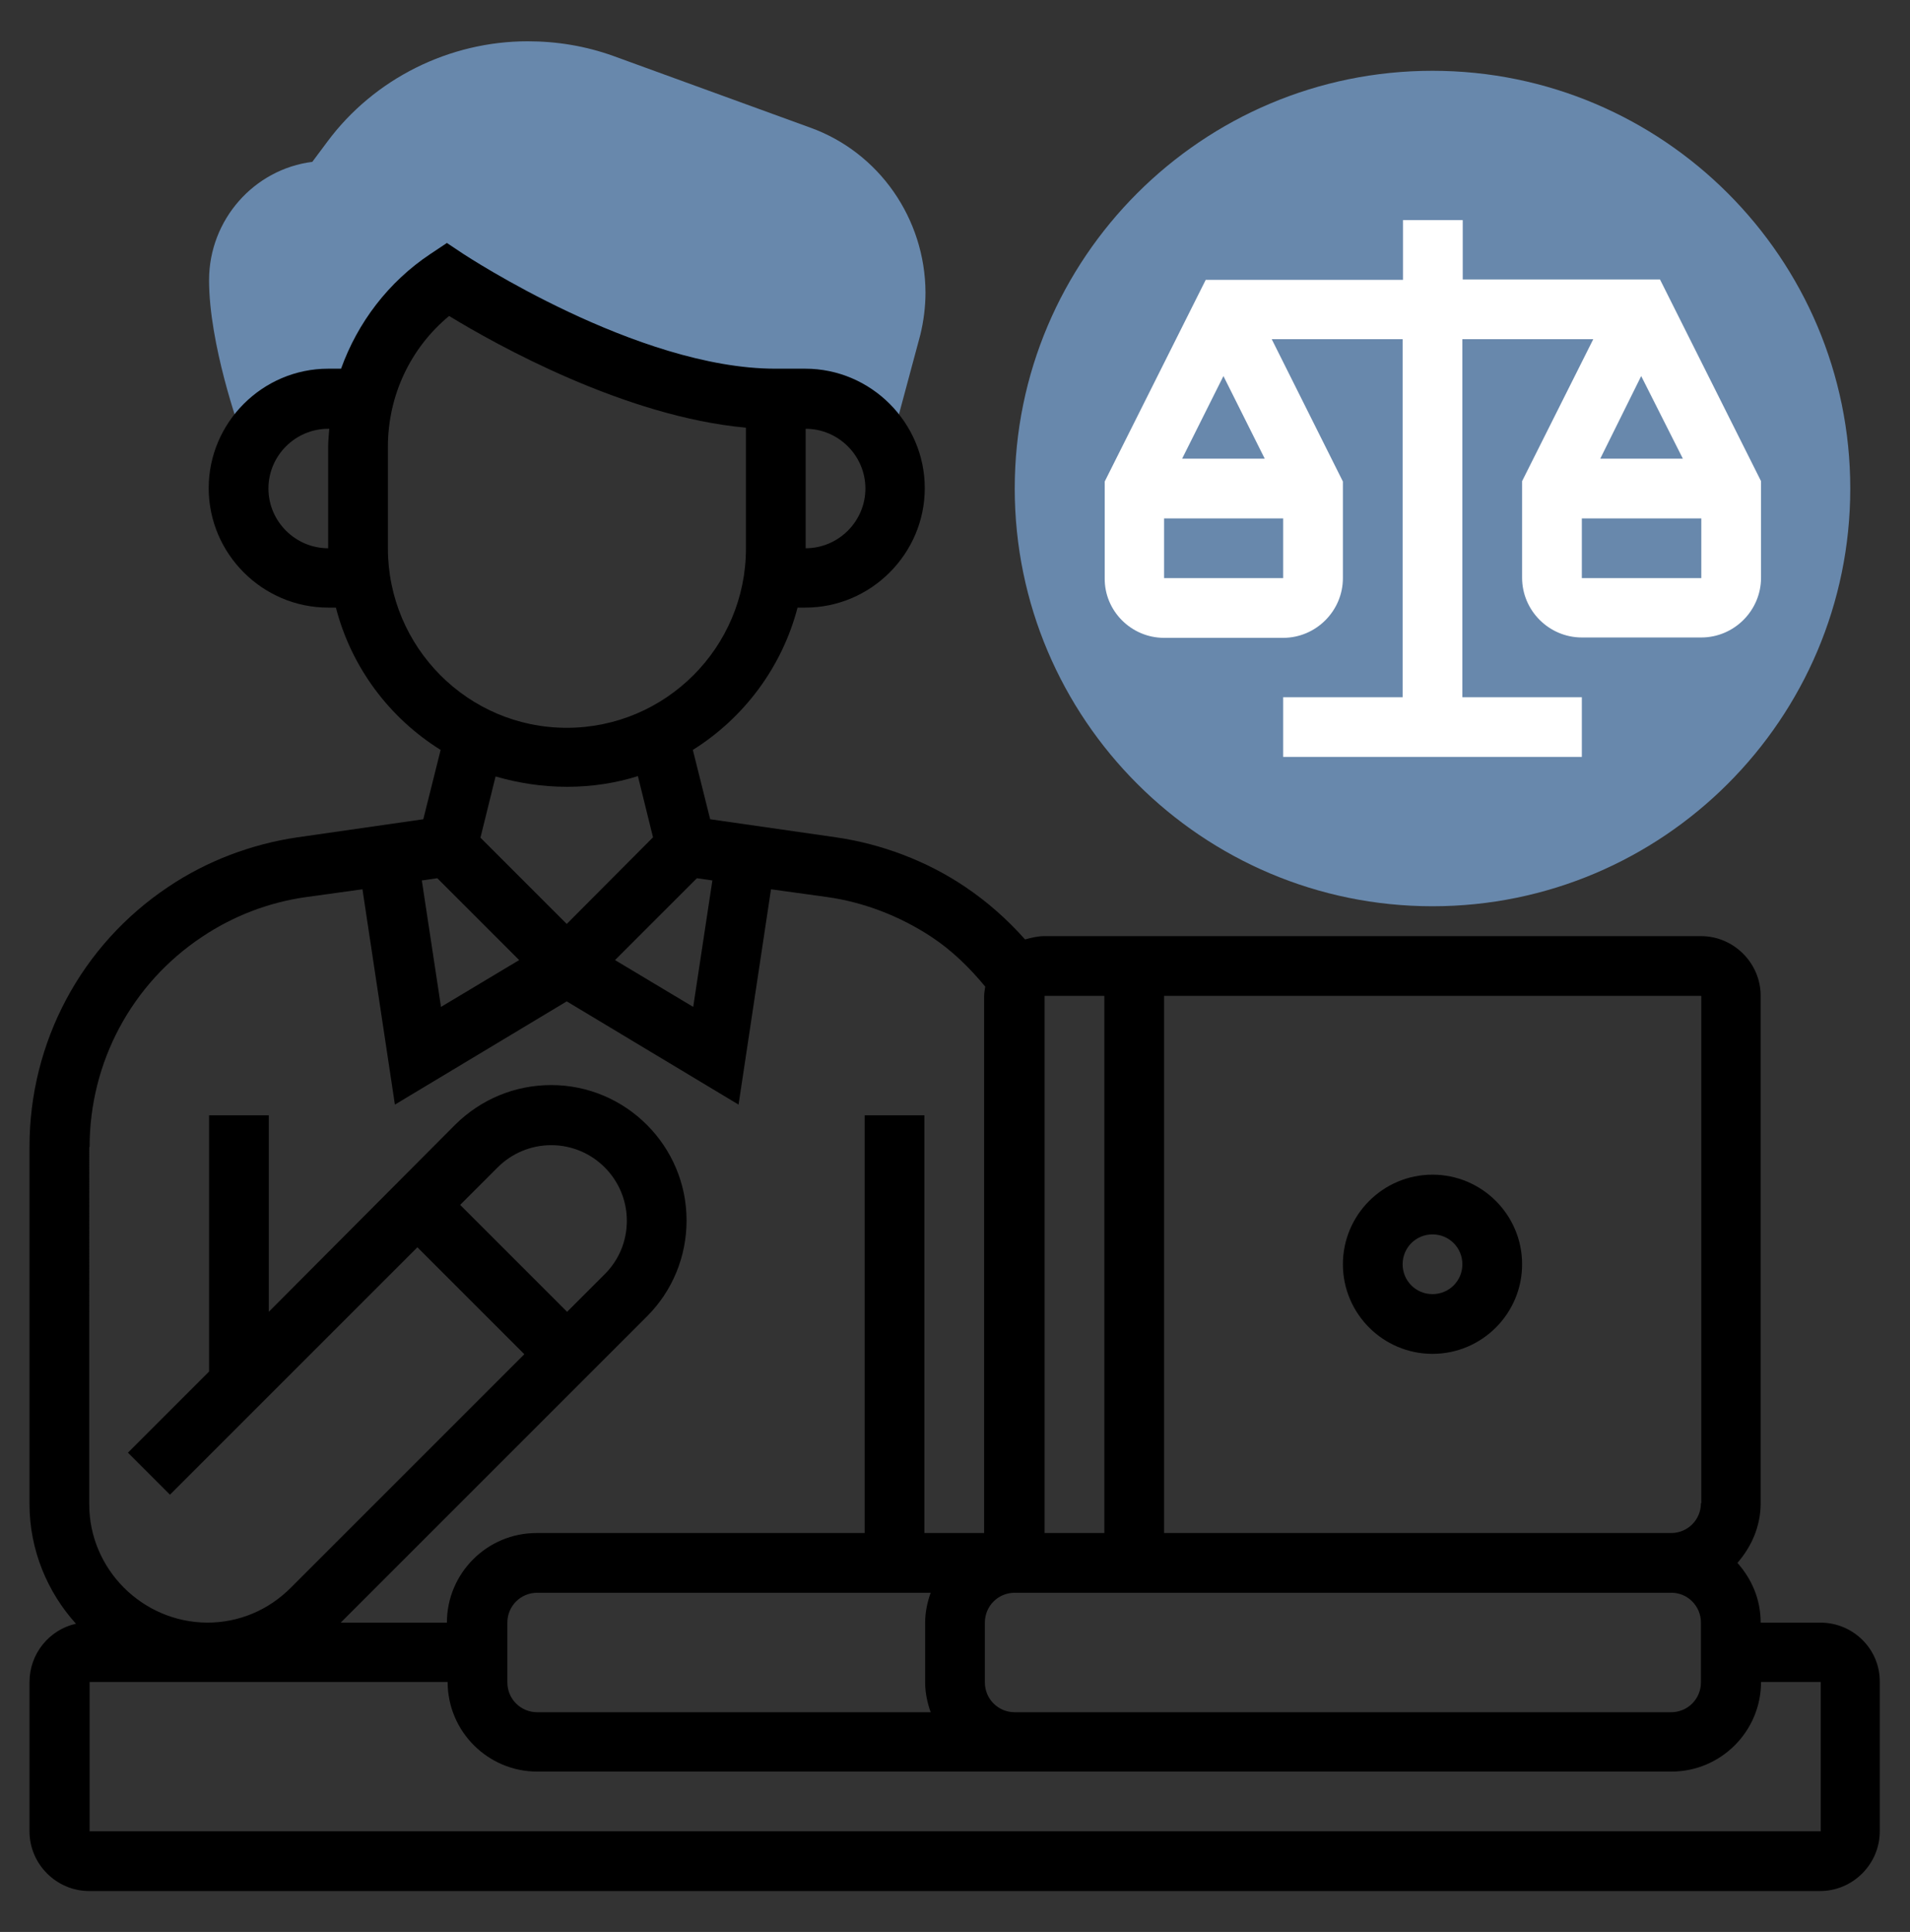 <?xml version="1.0" encoding="UTF-8"?> <!-- Generator: Adobe Illustrator 17.1.0, SVG Export Plug-In . SVG Version: 6.00 Build 0) --> <svg xmlns="http://www.w3.org/2000/svg" xmlns:xlink="http://www.w3.org/1999/xlink" id="_x33_0" x="0px" y="0px" viewBox="0 0 518 524" xml:space="preserve"><rect x="0" y="0" width="518" height="524" fill="#333333" stroke="none"/> <g> <g> <g> <path fill="#6888AC" d="M388.5,245.8c-62.5,0-113.3-50.8-113.3-113.3S326,19.2,388.5,19.2S501.8,70,501.8,132.5 S451,245.8,388.5,245.8z"></path> </g> </g> <g> <path fill="#6888AC" d="M219.7,34.6l-53.3-19.4c-7.5-2.7-15.3-4-23.3-4c-21.2,0-41.6,10.1-54.3,27.2l-4.1,5.5 c-15.8,2-28,15.7-28,32.1c0,17.4,8.2,40.3,8.6,41.3l-0.5,15.4c0-13.5,10.8-24.3,24.3-24.3h9.7v0.1c3.2-13.2,11.2-24.8,22.7-32.5 c0,0,48.6,32.4,89,32.4h8.1c10.4,0,19.2,6.6,22.7,15.9l-0.3-1.5l8.6-32c0.9-3.7,1.4-7.6,1.4-11.5 C250.9,59.3,238.4,41.3,219.7,34.6z"></path> </g> <g> <path fill="#FFFFFF" d="M315.7,173H348c8.9,0,16.2-7.3,16.2-16.2v-26.2L344.9,92h35.5v97.1H348v16.2H429v-16.2h-32.4V92h35.5 l-19.3,38.5v26.2c0,8.9,7.3,16.2,16.2,16.2h32.4c8.9,0,16.2-7.3,16.2-16.2v-26.2l-27.4-54.7h-53.5V59.7h-16.2v16.2h-53.5 l-27.4,54.7v26.2C299.5,165.7,306.8,173,315.7,173z M429,156.8v-16.2h32.4v16.2H429z M456.4,124.4H434l11.1-22.4L456.4,124.4z M315.7,156.8v-16.2H348v16.2H315.7z M331.8,102l11.2,22.4h-22.4L331.8,102z"></path> <path d="M388.5,367.2c13.4,0,24.3-10.9,24.3-24.3s-10.9-24.3-24.3-24.3s-24.3,10.9-24.3,24.3S375.1,367.2,388.5,367.2z M388.5,334.8c4.5,0,8.1,3.6,8.1,8.1s-3.6,8.1-8.1,8.1s-8.1-3.6-8.1-8.1S384,334.8,388.5,334.8z"></path> <path d="M493.7,440.1h-16.2c0-6.3-2.4-11.8-6.3-16.2c3.8-4.4,6.3-9.9,6.3-16.2V270.1c0-8.9-7.3-16.2-16.2-16.2H283.3 c-1.8,0-3.5,0.4-5.3,0.9c-4.8-5.4-10.2-10.2-16.3-14.3c-10.4-7-22.6-11.6-35-13.4l-34.1-4.9l-4.7-18.8 c13.9-8.7,24.2-22.5,28.4-38.6h2.1c17.8,0,32.4-14.6,32.4-32.4s-14.6-32.4-32.4-32.4h-8.1c-37.5,0-84.1-30.8-84.6-31.1l-4.5-3 l-4.5,3c-11.4,7.6-19.7,18.6-24.2,31.1H89c-17.8,0-32.4,14.6-32.4,32.4s14.6,32.4,32.4,32.4h2.1c4.2,16.3,14.6,30,28.4,38.6 l-4.7,18.8l-34.1,4.9c-12.4,1.8-24.6,6.4-35,13.4c-23.7,15.8-37.7,42.2-37.7,70.5v97c0,12.4,4.9,23.9,12.6,32.4 c-7.2,1.6-12.6,8.1-12.6,15.8v40.5c0,8.9,7.3,16.2,16.2,16.2h469.4c8.9,0,16.2-7.3,16.2-16.2v-40.5 C509.9,447.3,502.6,440.1,493.7,440.1L493.7,440.1z M72.8,132.5c0-8.9,7.3-16.2,16.2-16.2h0.3c-0.1,1.6-0.3,3.2-0.3,4.9v27.5 C80.1,148.7,72.8,141.4,72.8,132.5z M461.3,440.1v16.2c0,4.5-3.6,8.1-8.1,8.1H275.2c-4.5,0-8.1-3.6-8.1-8.1v-16.2 c0-4.5,3.6-8.1,8.1-8.1h178.1C457.7,432,461.3,435.6,461.3,440.1z M252.4,432c-0.9,2.5-1.5,5.3-1.5,8.1v16.2 c0,2.8,0.6,5.6,1.5,8.1H145.7c-4.5,0-8.1-3.6-8.1-8.1v-16.2c0-4.5,3.6-8.1,8.1-8.1H252.4z M461.3,407.7c0,4.5-3.6,8.1-8.1,8.1 H315.7V270.1h145.7V407.7z M299.5,270.1v145.7h-16.2V270.1H299.5z M193.2,238.8l-5.2,34.3l-21.2-12.7l22.2-22.2L193.2,238.8z M234.7,132.5c0,8.9-7.3,16.2-16.2,16.2v-32.4C227.4,116.3,234.7,123.6,234.7,132.5z M105.2,148.7v-27.5 c0-13.9,6.1-26.8,16.6-35.5c12.6,7.7,47.6,27.3,80.5,30.3v32.8c0,26.8-21.8,48.6-48.6,48.6S105.2,175.5,105.2,148.7z M153.8,213.4 c6.7,0,13.2-1,19.2-2.9l4.1,16.6l-23.4,23.5l-23.4-23.4l4.1-16.6C140.6,212.4,147.1,213.4,153.8,213.4z M118.6,238.2l22.2,22.2 l-21.2,12.7l-5.2-34.3L118.6,238.2z M24.3,311.1c0-23,11.4-44.3,30.5-57c8.5-5.7,18.2-9.4,28.3-10.8l15.2-2.1l8.8,58.4l46.6-28 l46.6,28l8.8-58.4l15.2,2.1c10,1.4,19.8,5.2,28.3,10.8c5.6,3.7,10.3,8.3,14.6,13.5c-0.1,0.8-0.3,1.7-0.3,2.5v145.7h-16.2V302.5 h-16.2v113.3h-89c-13.4,0-24.3,10.9-24.3,24.3H92.4l83.1-83.1c6.9-6.9,10.7-16.2,10.7-26c0-20.2-16.5-36.7-36.7-36.7 c-9.8,0-19,3.8-26,10.7l-50.6,50.8v-53.3H56.7V372l-22,22l11.4,11.4l67.1-67.1l29,29l-63.4,63.4c-6.1,6.1-14.1,9.4-22.6,9.4 c-17.6-0.1-32-14.5-32-32.1V311.1z M153.8,355.8l-29-29l10.2-10.2c3.8-3.8,9-6,14.5-6c11.3,0,20.5,9.2,20.5,20.5 c0,5.5-2.1,10.6-6,14.5L153.8,355.8z M493.7,496.7H24.3v-40.5h97.1c0,13.4,10.9,24.3,24.3,24.3h307.6c13.4,0,24.3-10.9,24.3-24.3 h16.2V496.7z"></path> </g> </g> </svg> 